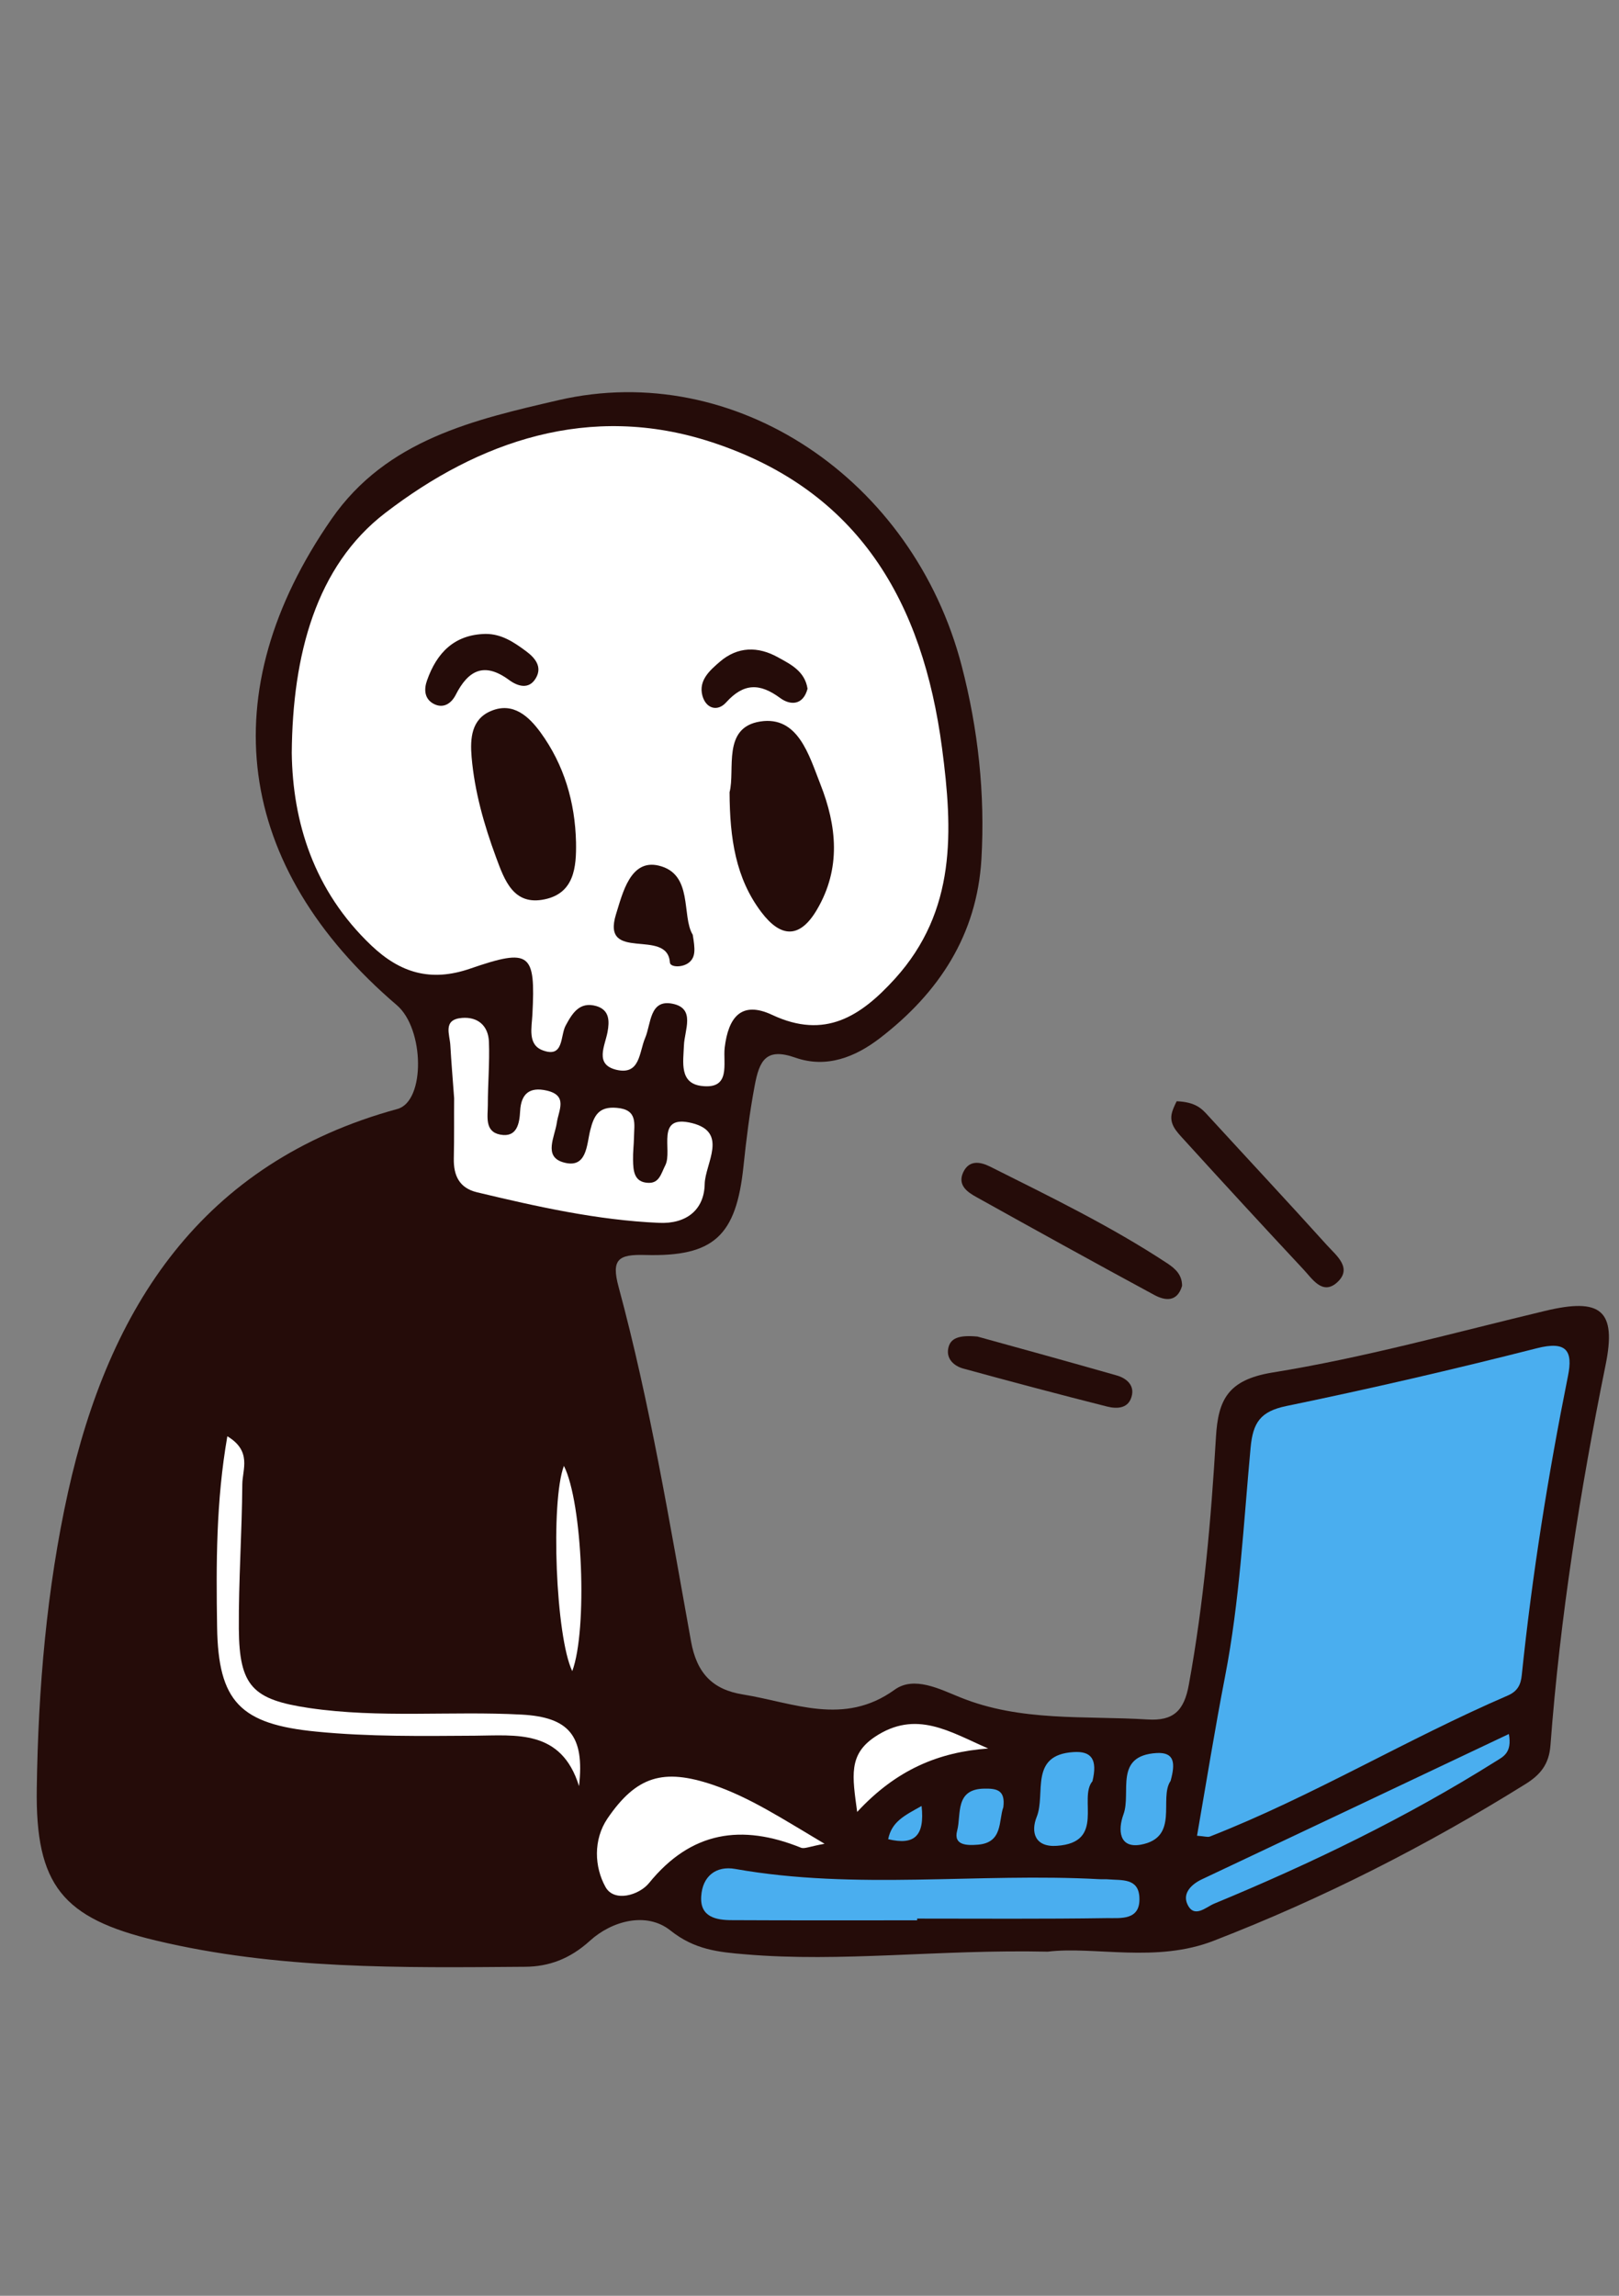 <svg xmlns="http://www.w3.org/2000/svg" xmlns:xlink="http://www.w3.org/1999/xlink" width="280" zoomAndPan="magnify" viewBox="0 0 210 297.75" height="397" preserveAspectRatio="xMidYMid meet" version="1.0"><rect x="0" y="0" width="210" height="297.75" fill="#808080" stroke="none"/><defs><clipPath id="fae3cd540c"><path d="M 4.562 50 L 209 50 L 209 255.402 L 4.562 255.402 Z M 4.562 50 " clip-rule="nonzero"/></clipPath></defs><g clip-path="url(#fae3cd540c)"><path fill="#250c09" d="M 135.902 253.121 C 121.723 252.816 109.223 254.531 96.699 253.469 C 93.203 253.184 90.098 252.875 86.973 250.383 C 83.828 247.871 79.312 249.16 76.516 251.711 C 73.922 254.062 71.203 255.062 68.098 255.082 C 52.062 255.207 35.984 255.449 20.211 251.672 C 8.117 248.789 4.586 244.5 4.77 231.957 C 4.953 219.027 6.055 206.031 8.832 193.488 C 14.125 169.629 26.117 150.773 51.551 143.828 C 55.188 142.828 55.062 133.43 51.469 130.363 C 30.426 112.367 27.445 89.73 43.012 67.301 C 50.16 57.004 61.52 54.43 72.449 51.898 C 95.352 46.605 118.453 62.133 124.746 86.383 C 126.871 94.555 127.789 102.949 127.301 111.406 C 126.727 121.273 121.766 128.77 114.145 134.633 C 110.957 137.086 107.219 138.598 103.152 137.168 C 99.375 135.84 98.496 137.516 97.883 140.844 C 97.23 144.316 96.801 147.77 96.434 151.285 C 95.492 160.293 92.594 163.012 83.684 162.766 C 80.191 162.664 79.273 163.336 80.234 166.891 C 84.316 182.008 86.852 197.473 89.629 212.855 C 90.363 216.961 92.387 219.129 96.352 219.762 C 102.93 220.824 109.445 223.91 116.043 219.148 C 118.559 217.332 121.887 219.066 124.523 220.129 C 132.406 223.336 140.703 222.5 148.852 223.008 C 152.164 223.215 153.594 221.926 154.207 218.473 C 156.145 207.852 157.086 197.148 157.719 186.402 C 158.004 181.559 159.25 178.984 164.973 178.023 C 176.902 176.105 188.629 172.836 200.414 170.016 C 207.648 168.281 209.711 169.914 208.258 177.043 C 204.949 193.367 202.355 209.773 201.109 226.359 C 200.926 228.852 199.762 230.223 197.801 231.426 C 184.973 239.414 171.551 246.238 157.473 251.691 C 149.977 254.633 141.969 252.387 135.902 253.121 Z M 135.902 253.121 " fill-opacity="1" fill-rule="nonzero"/></g><path fill="#ffffff" d="M 37.844 97.66 C 37.945 84.973 40.969 73.43 49.977 66.523 C 62.051 57.25 76.453 52.145 92.328 57.352 C 111.469 63.625 119.699 78.148 122.191 97.023 C 123.602 107.73 124.074 118.109 116.086 126.934 C 111.652 131.816 107.016 134.84 100.172 131.633 C 96.125 129.73 94.473 131.98 94 135.859 C 93.758 137.922 94.859 141.316 91 140.844 C 88.098 140.496 88.629 137.738 88.711 135.613 C 88.773 133.613 90.262 130.793 87.238 130.18 C 84.238 129.566 84.461 132.797 83.684 134.613 C 82.887 136.473 83.051 139.496 79.926 138.742 C 77.105 138.047 78.457 135.676 78.801 133.859 C 79.066 132.43 79.066 131 77.371 130.488 C 75.188 129.855 74.246 131.387 73.367 133.02 C 72.652 134.348 73.164 137.25 70.406 136.227 C 68.402 135.492 68.977 133.266 69.059 131.551 C 69.465 123.582 68.812 122.93 60.988 125.625 C 55.84 127.402 51.879 126.156 48.16 122.621 C 40.684 115.512 37.965 106.605 37.844 97.66 Z M 58.863 150.262 C 58.824 152.469 59.578 154.082 61.867 154.633 C 69.648 156.492 77.453 158.25 85.484 158.598 C 89.016 158.762 91.348 156.922 91.406 153.551 C 91.469 150.895 94.512 146.852 89.773 145.664 C 84.93 144.461 87.281 149.18 86.301 151.121 C 85.75 152.203 85.523 153.469 84.094 153.41 C 82.234 153.348 82.133 151.836 82.113 150.426 C 82.09 149.445 82.215 148.484 82.234 147.504 C 82.254 145.789 82.766 143.91 80.008 143.684 C 77.699 143.48 77.047 144.625 76.555 146.605 C 76.086 148.465 76.148 151.691 73 150.73 C 70.488 149.957 71.957 147.441 72.223 145.625 C 72.449 144.012 73.715 142.07 70.895 141.438 C 68.711 140.945 67.586 141.824 67.465 144.113 C 67.383 145.707 67.055 147.566 64.891 147.156 C 62.828 146.77 63.277 144.789 63.277 143.297 C 63.277 140.559 63.523 137.82 63.418 135.105 C 63.336 133.039 61.988 131.855 59.926 132.02 C 57.371 132.223 58.352 134.184 58.414 135.594 C 58.535 137.738 58.723 139.883 58.906 142.438 C 58.883 144.789 58.926 147.523 58.863 150.262 Z M 67.648 222.375 C 58.477 221.887 49.242 222.867 40.09 221.52 C 32.816 220.434 31.039 218.738 30.98 211.262 C 30.938 205.012 31.387 198.738 31.43 192.488 C 31.449 190.57 32.695 188.199 29.488 186.277 C 28.016 194.734 28.035 202.867 28.16 210.996 C 28.301 220.699 31.164 223.621 41.031 224.582 C 47.875 225.258 54.719 225.156 61.559 225.113 C 66.953 225.074 72.816 224.254 75.105 231.652 C 75.859 225.094 73.777 222.703 67.648 222.375 Z M 92.43 231.469 C 86.035 229.32 82.562 230.344 78.801 235.84 C 76.922 238.617 77.105 242.152 78.535 244.727 C 79.66 246.77 82.91 245.789 84.176 244.234 C 89.648 237.492 96.207 236.535 103.891 239.637 C 104.34 239.82 105.012 239.477 106.953 239.129 C 101.438 235.859 97.25 233.102 92.43 231.469 Z M 128.18 226.77 C 123.254 224.645 118.824 221.66 113.43 225.297 C 110.059 227.586 110.547 230.324 111.184 235 C 116.289 229.484 121.785 227.238 128.18 226.77 Z M 74.227 216.738 C 76.227 211.363 75.574 194.918 73.145 190.117 C 71.387 194.777 72.082 212.285 74.227 216.738 Z M 74.227 216.738 " fill-opacity="1" fill-rule="nonzero"/><path fill="#4aaeef" d="M 155.266 238.086 C 156.473 231.16 157.574 224.277 158.902 217.434 C 160.805 207.625 161.293 197.656 162.215 187.75 C 162.52 184.48 163.5 183.051 166.852 182.355 C 177.738 180.109 188.586 177.598 199.352 174.859 C 203.195 173.879 204.051 175.188 203.379 178.473 C 200.805 191.305 198.738 204.215 197.391 217.227 C 197.27 218.453 196.883 219.332 195.574 219.902 C 182.48 225.543 170.242 232.98 156.941 238.188 C 156.637 238.309 156.227 238.148 155.266 238.086 Z M 118.965 248.832 C 127.18 248.832 135.371 248.895 143.582 248.77 C 145.34 248.75 147.953 249.117 147.789 246.074 C 147.668 243.562 145.504 243.887 143.785 243.746 C 143.398 243.703 143.012 243.746 142.621 243.723 C 126.891 242.867 111.059 245.176 95.371 242.395 C 92.859 241.945 91.121 243.355 90.957 245.91 C 90.754 248.629 92.879 249.035 94.941 249.035 C 102.949 249.078 110.957 249.055 118.965 249.055 C 118.965 248.973 118.965 248.914 118.965 248.832 Z M 155.879 243.746 C 154.512 244.398 153.387 245.543 154 246.93 C 154.859 248.871 156.41 247.359 157.453 246.91 C 170.098 241.68 182.398 235.738 194 228.445 C 194.941 227.852 196.164 227.359 195.715 224.891 C 182.191 231.305 169.035 237.535 155.879 243.746 Z M 139.23 227.238 C 133.449 227.605 135.676 232.652 134.473 235.633 C 133.676 237.617 134.227 239.598 137.086 239.395 C 143.438 238.965 139.844 233.203 141.703 231.016 C 142.375 228.219 141.602 227.074 139.23 227.238 Z M 150.039 227.359 C 144.441 227.688 146.77 232.469 145.727 235.309 C 144.992 237.309 145.133 239.742 147.953 239.25 C 153.039 238.332 150.281 233.246 151.836 230.977 C 152.469 228.688 152.367 227.238 150.039 227.359 Z M 127.73 231.977 C 123.809 231.996 124.707 235.328 124.156 237.41 C 123.625 239.371 125.48 239.352 126.809 239.25 C 130.121 239.004 129.508 236.125 130.141 234.387 C 130.426 232.16 129.281 231.957 127.73 231.977 Z M 115.207 238.535 C 118.598 239.352 119.965 238.125 119.539 234.227 C 117.352 235.449 115.656 236.246 115.207 238.535 Z M 115.207 238.535 " fill-opacity="1" fill-rule="nonzero"/><path fill="#250c09" d="M 153.328 166.77 C 152.715 168.832 151.223 168.77 149.691 167.934 C 141.988 163.766 134.328 159.535 126.668 155.266 C 125.48 154.613 124.176 153.715 124.93 152.059 C 125.688 150.426 127.117 150.652 128.426 151.305 C 136.25 155.227 144.133 159.047 151.469 163.887 C 152.469 164.562 153.328 165.34 153.328 166.77 Z M 152.039 144.215 C 151.57 145.789 152.672 146.809 153.551 147.789 C 158.68 153.43 163.848 159.047 169.059 164.625 C 170.18 165.809 171.488 167.973 173.348 166.402 C 175.531 164.523 173.367 162.867 172.141 161.52 C 167.035 155.859 161.824 150.281 156.676 144.664 C 155.879 143.785 155.082 142.93 152.633 142.828 C 152.652 142.785 152.266 143.48 152.039 144.215 Z M 122.988 174.922 C 122.746 176.27 123.766 177.168 124.93 177.492 C 131.141 179.191 137.352 180.844 143.582 182.418 C 144.949 182.766 146.484 182.684 146.832 180.906 C 147.098 179.559 146.012 178.719 144.871 178.395 C 138.496 176.574 132.121 174.816 126.789 173.348 C 124.359 173.121 123.234 173.551 122.988 174.922 Z M 98.762 118.312 C 101.254 121.602 103.727 121.805 105.973 117.965 C 109.117 112.613 108.547 107.117 106.402 101.684 C 104.93 97.945 103.52 92.816 98.617 93.574 C 93.633 94.348 95.391 99.824 94.633 102.746 C 94.656 108.75 95.43 113.918 98.762 118.312 Z M 70.121 95.004 C 68.629 92.961 66.586 91 63.707 92.203 C 61.133 93.266 60.969 95.777 61.172 98.188 C 61.559 102.664 62.785 106.973 64.34 111.184 C 65.441 114.164 66.605 117.496 70.652 116.637 C 74.473 115.84 74.777 112.488 74.715 109.223 C 74.594 104.031 73.164 99.191 70.121 95.004 Z M 85.441 112.266 C 81.766 111.387 80.762 115.84 79.906 118.559 C 77.926 124.93 86.586 120.273 86.891 124.828 C 86.934 125.48 88.586 125.523 89.426 124.789 C 90.242 124.074 90.16 123.07 89.855 121.234 C 88.363 118.801 89.977 113.348 85.441 112.266 Z M 55.391 88.242 C 54.984 89.383 55.023 90.629 56.25 91.285 C 57.535 91.957 58.559 91.203 59.109 90.121 C 60.742 86.914 62.809 85.828 66.016 88.18 C 67.117 88.996 68.629 89.508 69.527 87.914 C 70.344 86.484 69.426 85.34 68.242 84.461 C 66.668 83.297 65.074 82.215 62.992 82.215 C 58.926 82.297 56.656 84.664 55.391 88.242 Z M 100.926 85.258 C 98.332 83.809 95.695 83.828 93.367 85.828 C 92.062 86.953 90.59 88.242 91.102 90.203 C 91.551 91.898 93.062 92.348 94.184 91.102 C 96.473 88.566 98.559 88.586 101.191 90.527 C 102.52 91.508 104.176 91.488 104.746 89.324 C 104.398 87.074 102.602 86.176 100.926 85.258 Z M 100.926 85.258 " fill-opacity="1" fill-rule="nonzero"/></svg>